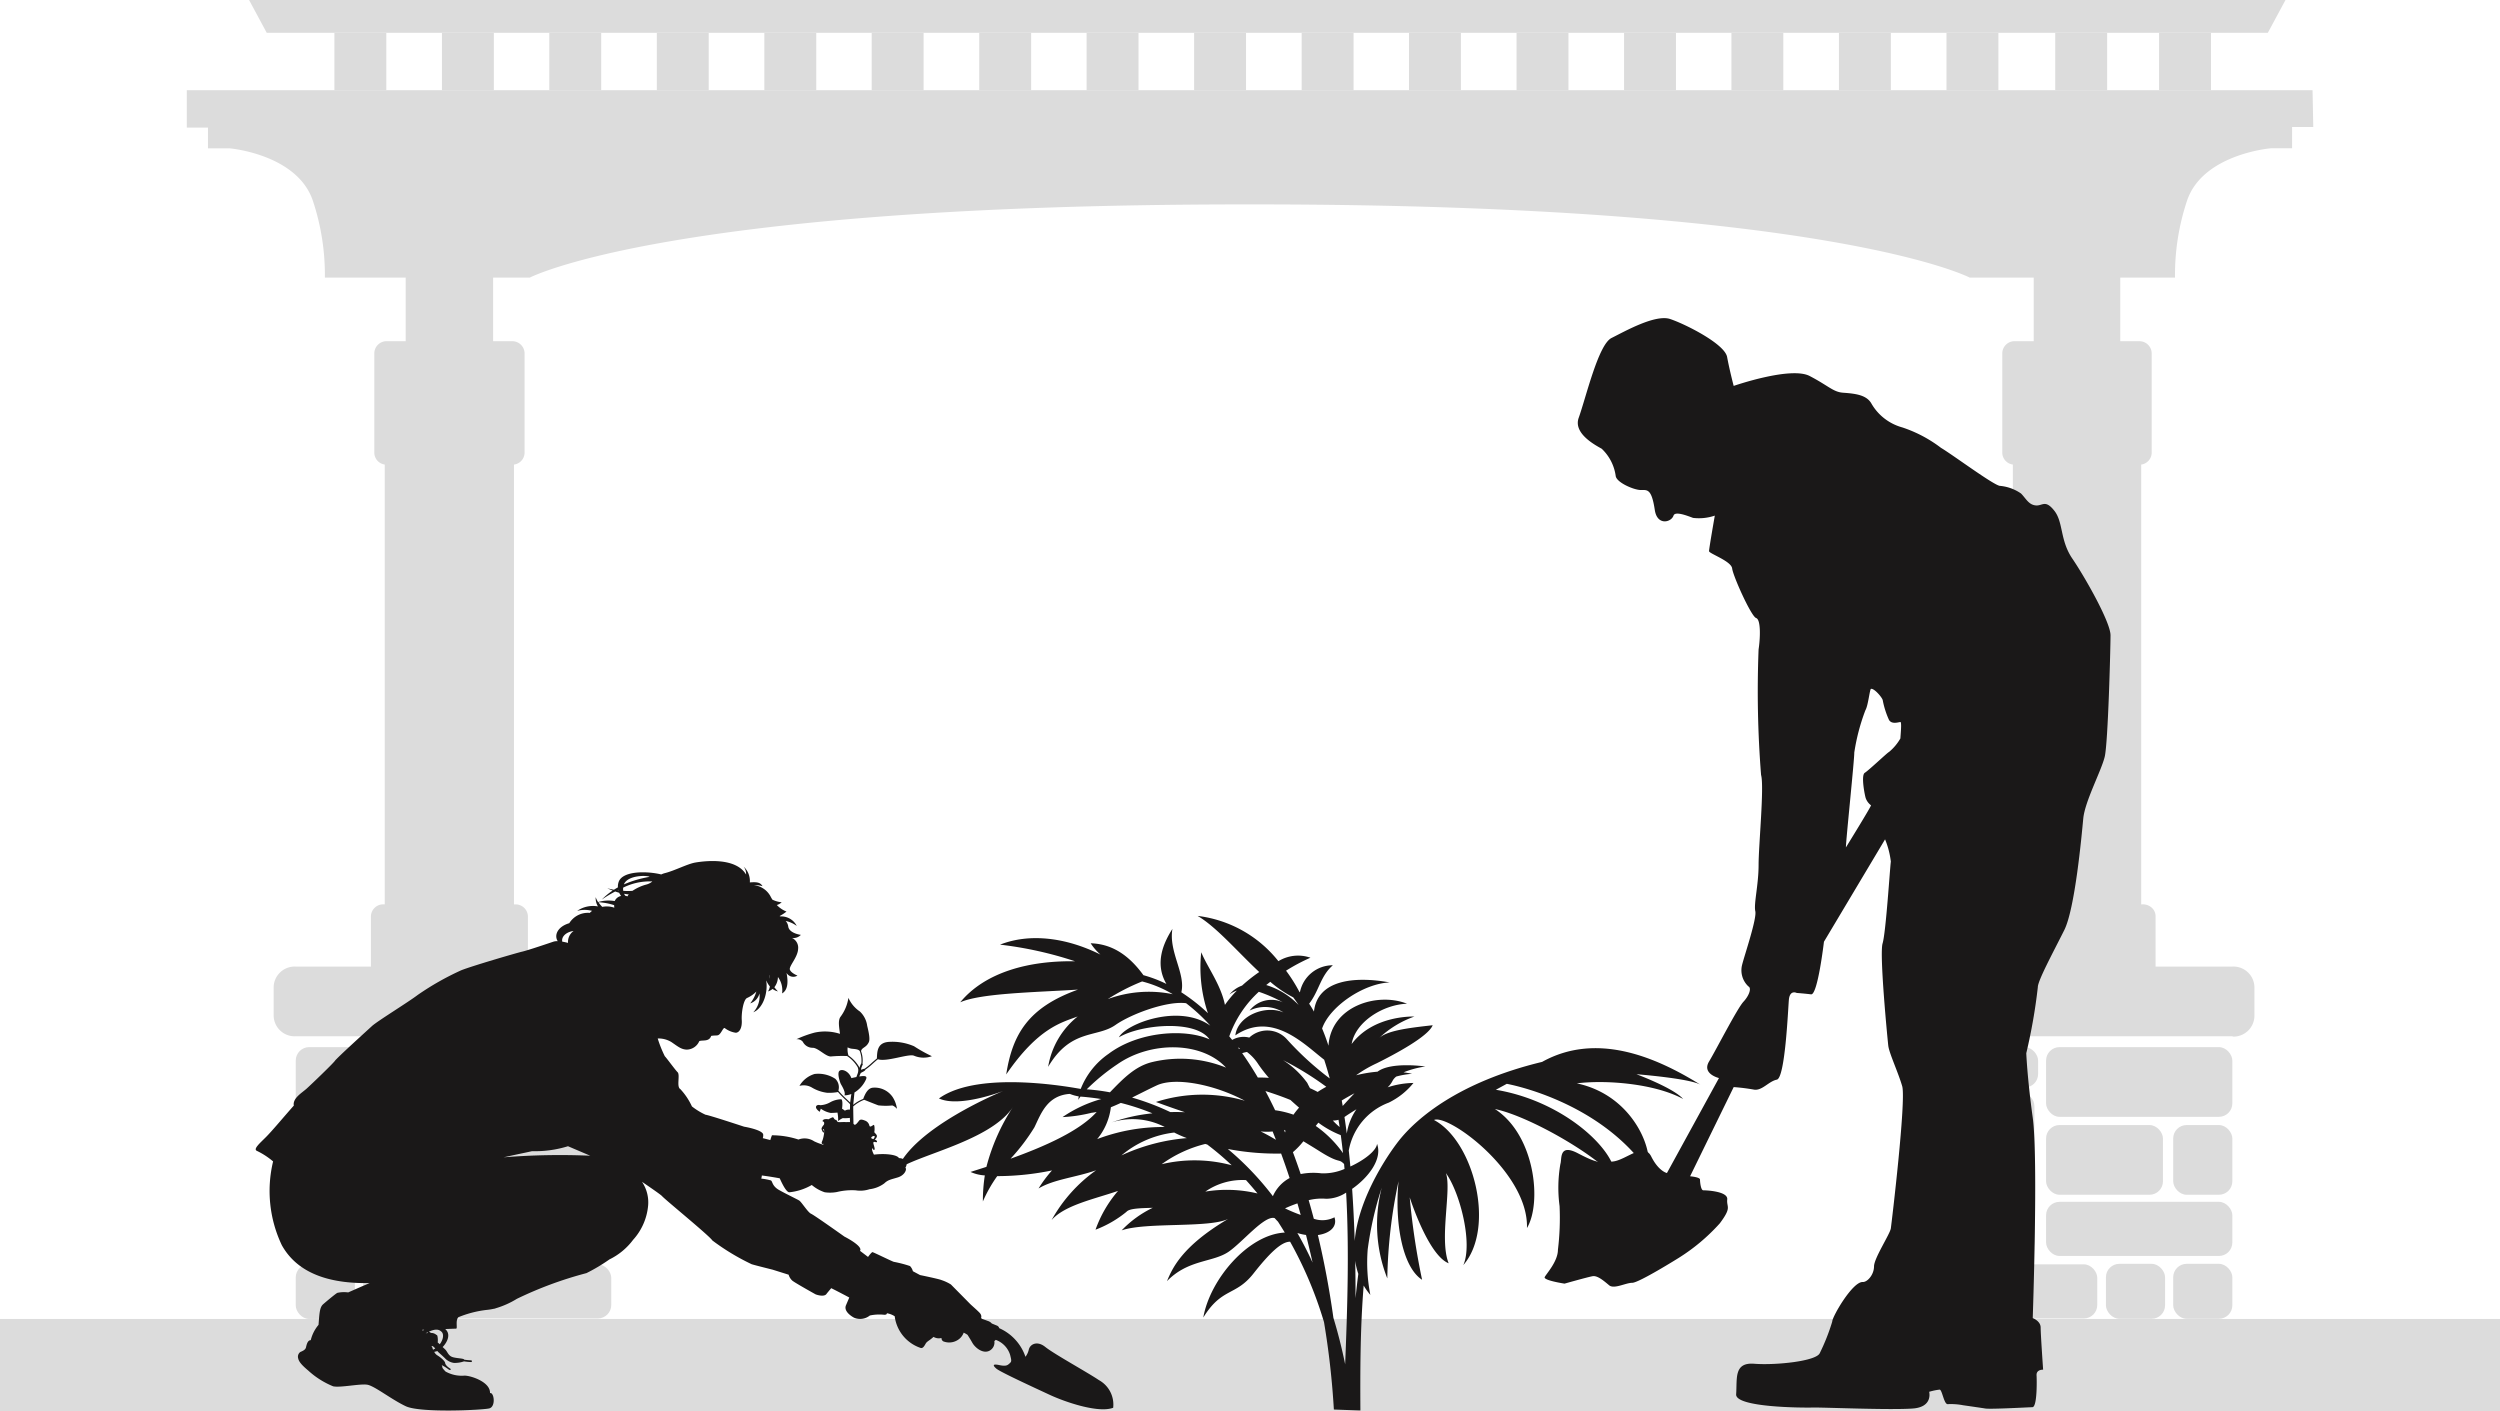 <svg xmlns="http://www.w3.org/2000/svg" width="228.625" height="129.041" viewBox="0 0 228.625 129.041">
  <g id="illustration-CDL" transform="translate(-1196.848 -991.182)">
    <rect id="Rectangle_1354" data-name="Rectangle 1354" width="228.625" height="8.422" transform="translate(1196.848 1111.801)" fill="#dcdcdc"/>
    <path id="Path_928" data-name="Path 928" d="M145.306,104.79h29.372a1.124,1.124,0,0,1,1.163,1.08v4.216a1.124,1.124,0,0,1-1.163,1.08H145.306a1.92,1.92,0,0,1-1.986-1.845v-2.715A1.922,1.922,0,0,1,145.306,104.79Z" transform="translate(1078.555 974.785)" fill="#dcdcdc"/>
    <rect id="Rectangle_1280" data-name="Rectangle 1280" width="17.035" height="6.376" rx="1.23" transform="translate(1223.894 1086.941)" fill="#dcdcdc"/>
    <rect id="Rectangle_1281" data-name="Rectangle 1281" width="17.035" height="4.951" rx="1.23" transform="translate(1223.894 1101.104)" fill="#dcdcdc"/>
    <rect id="Rectangle_1282" data-name="Rectangle 1282" width="16.519" height="4.951" rx="1.23" transform="translate(1236.229 1106.805)" fill="#dcdcdc"/>
    <rect id="Rectangle_1283" data-name="Rectangle 1283" width="10.689" height="6.376" rx="1.23" transform="translate(1230.239 1094.068)" fill="#dcdcdc"/>
    <rect id="Rectangle_1284" data-name="Rectangle 1284" width="5.409" height="6.376" rx="1.23" transform="translate(1223.894 1094.068)" fill="#dcdcdc"/>
    <rect id="Rectangle_1285" data-name="Rectangle 1285" width="5.409" height="5.026" rx="1.23" transform="translate(1223.894 1106.775)" fill="#dcdcdc"/>
    <rect id="Rectangle_1286" data-name="Rectangle 1286" width="5.409" height="5.026" rx="1.23" transform="translate(1230.062 1106.775)" fill="#dcdcdc"/>
    <rect id="Rectangle_1287" data-name="Rectangle 1287" width="14.927" height="10.77" rx="1.23" transform="translate(1252.749 1091.127) rotate(90)" fill="#dcdcdc"/>
    <rect id="Rectangle_1288" data-name="Rectangle 1288" width="11.109" height="3.691" rx="1.23" transform="translate(1241.655 1086.941)" fill="#dcdcdc"/>
    <path id="Path_929" data-name="Path 929" d="M1.986.03H31.358A1.124,1.124,0,0,1,32.52,1.11V5.326a1.124,1.124,0,0,1-1.163,1.08H1.986A1.92,1.92,0,0,1,0,4.561V1.845A1.92,1.92,0,0,1,1.986,0Z" transform="translate(1403.014 1085.981) rotate(180)" fill="#dcdcdc"/>
    <rect id="Rectangle_1289" data-name="Rectangle 1289" width="17.035" height="6.376" rx="1.23" transform="translate(1400.996 1093.317) rotate(180)" fill="#dcdcdc"/>
    <rect id="Rectangle_1290" data-name="Rectangle 1290" width="17.035" height="4.951" rx="1.23" transform="translate(1400.996 1106.04) rotate(180)" fill="#dcdcdc"/>
    <rect id="Rectangle_1291" data-name="Rectangle 1291" width="16.519" height="4.951" rx="1.23" transform="translate(1388.643 1111.756) rotate(180)" fill="#dcdcdc"/>
    <rect id="Rectangle_1292" data-name="Rectangle 1292" width="10.689" height="6.376" rx="1.23" transform="translate(1394.65 1100.443) rotate(180)" fill="#dcdcdc"/>
    <rect id="Rectangle_1293" data-name="Rectangle 1293" width="5.409" height="6.376" rx="1.23" transform="translate(1400.996 1100.443) rotate(180)" fill="#dcdcdc"/>
    <rect id="Rectangle_1294" data-name="Rectangle 1294" width="5.409" height="5.026" rx="1.23" transform="translate(1400.996 1111.785) rotate(180)" fill="#dcdcdc"/>
    <rect id="Rectangle_1295" data-name="Rectangle 1295" width="5.409" height="5.026" rx="1.23" transform="translate(1394.844 1111.785) rotate(180)" fill="#dcdcdc"/>
    <rect id="Rectangle_1296" data-name="Rectangle 1296" width="14.927" height="10.77" rx="1.23" transform="translate(1382.895 1091.127) rotate(90)" fill="#dcdcdc"/>
    <rect id="Rectangle_1297" data-name="Rectangle 1297" width="11.109" height="3.691" rx="1.23" transform="translate(1383.234 1090.633) rotate(180)" fill="#dcdcdc"/>
    <rect id="Rectangle_1298" data-name="Rectangle 1298" width="4.747" height="5.251" transform="translate(1227.43 994.182)" fill="#dcdcdc"/>
    <rect id="Rectangle_1299" data-name="Rectangle 1299" width="4.747" height="5.251" transform="translate(1237.263 994.182)" fill="#dcdcdc"/>
    <rect id="Rectangle_1300" data-name="Rectangle 1300" width="4.747" height="5.251" transform="translate(1247.081 994.182)" fill="#dcdcdc"/>
    <rect id="Rectangle_1301" data-name="Rectangle 1301" width="4.747" height="5.251" transform="translate(1256.914 994.182)" fill="#dcdcdc"/>
    <rect id="Rectangle_1302" data-name="Rectangle 1302" width="4.747" height="5.251" transform="translate(1266.748 994.182)" fill="#dcdcdc"/>
    <rect id="Rectangle_1303" data-name="Rectangle 1303" width="4.747" height="5.251" transform="translate(1276.565 994.182)" fill="#dcdcdc"/>
    <rect id="Rectangle_1304" data-name="Rectangle 1304" width="4.747" height="5.251" transform="translate(1286.399 994.182)" fill="#dcdcdc"/>
    <rect id="Rectangle_1305" data-name="Rectangle 1305" width="4.747" height="5.251" transform="translate(1296.217 994.182)" fill="#dcdcdc"/>
    <rect id="Rectangle_1306" data-name="Rectangle 1306" width="4.747" height="5.251" transform="translate(1306.05 994.182)" fill="#dcdcdc"/>
    <rect id="Rectangle_1307" data-name="Rectangle 1307" width="4.747" height="5.251" transform="translate(1315.884 994.182)" fill="#dcdcdc"/>
    <rect id="Rectangle_1308" data-name="Rectangle 1308" width="4.747" height="5.251" transform="translate(1325.701 994.182)" fill="#dcdcdc"/>
    <rect id="Rectangle_1309" data-name="Rectangle 1309" width="4.747" height="5.251" transform="translate(1335.535 994.182)" fill="#dcdcdc"/>
    <rect id="Rectangle_1310" data-name="Rectangle 1310" width="4.747" height="5.251" transform="translate(1345.369 994.182)" fill="#dcdcdc"/>
    <rect id="Rectangle_1311" data-name="Rectangle 1311" width="4.747" height="5.251" transform="translate(1355.186 994.182)" fill="#dcdcdc"/>
    <rect id="Rectangle_1312" data-name="Rectangle 1312" width="4.747" height="5.251" transform="translate(1365.02 994.182)" fill="#dcdcdc"/>
    <rect id="Rectangle_1313" data-name="Rectangle 1313" width="4.747" height="5.251" transform="translate(1374.854 994.182)" fill="#dcdcdc"/>
    <rect id="Rectangle_1314" data-name="Rectangle 1314" width="4.747" height="5.251" transform="translate(1384.8 994.182)" fill="#dcdcdc"/>
    <rect id="Rectangle_1315" data-name="Rectangle 1315" width="4.747" height="5.251" transform="translate(1394.295 994.182)" fill="#dcdcdc"/>
    <path id="Path_930" data-name="Path 930" d="M326.541,48.87h-183l-1.615-3H328.156Z" transform="translate(1077.7 945.312)" fill="#dcdcdc"/>
    <path id="Path_931" data-name="Path 931" d="M162.022,121.575h-.113V81.353a1.108,1.108,0,0,0,.969-1.05V71.152a1.124,1.124,0,0,0-1.163-1.08H160V59.87h-7.993v10.2H150.3a1.124,1.124,0,0,0-1.163,1.08V80.3a1.106,1.106,0,0,0,.953,1.05v40.221h-.1a1.124,1.124,0,0,0-1.163,1.08v4.606a1.124,1.124,0,0,0,1.163,1.08h12.03a1.124,1.124,0,0,0,1.163-1.08v-4.606A1.124,1.124,0,0,0,162.022,121.575Z" transform="translate(1081.942 952.314)" fill="#dcdcdc"/>
    <path id="Path_932" data-name="Path 932" d="M254.141,121.575h-.1V81.353A1.106,1.106,0,0,0,255,80.3V71.152a1.124,1.124,0,0,0-1.163-1.08h-1.712V59.87h-7.912v10.2H242.5a1.124,1.124,0,0,0-1.163,1.08V80.3a1.108,1.108,0,0,0,.969,1.05v40.221h-.113a1.124,1.124,0,0,0-1.163,1.08v4.606a1.124,1.124,0,0,0,1.163,1.08h12a1.124,1.124,0,0,0,1.163-1.08v-4.606a1.044,1.044,0,0,0-.357-.78,1.214,1.214,0,0,0-.854-.3Z" transform="translate(1138.619 952.314)" fill="#dcdcdc"/>
    <path id="Path_933" data-name="Path 933" d="M332.8,51.37H138.4v3.421h1.938v1.89h1.954s6.249.525,7.654,4.846a21.463,21.463,0,0,1,1.082,6.976h18.747s12.789-6.691,65.4-6.691h.856c52.624,0,65.412,6.691,65.412,6.691h18.779a21.463,21.463,0,0,1,1.082-6.976c1.4-4.321,7.67-4.846,7.67-4.846h1.954v-1.95h1.938Z" transform="translate(1075.53 948.063)" fill="#dcdcdc"/>
    <g id="Group_154" data-name="Group 154" transform="translate(206.804 594.399)">
      <path id="Path_997" data-name="Path 997" d="M1275.955,416.933c-1.133-1.662-.812-3.32-1.643-4.371s-1.074-.438-1.681-.486c-.669-.052-.915-.64-1.368-1.093a4.039,4.039,0,0,0-1.955-.7c-.68-.151-4.229-2.795-5.362-3.474a12.112,12.112,0,0,0-3.541-1.869,4.689,4.689,0,0,1-2.841-2.216c-.453-.752-1.441-.876-2.569-.956-.907-.064-1.322-.623-3.059-1.529s-6.948.906-6.948.906-.378-1.435-.6-2.643-3.852-3.021-5.211-3.474-4.154,1.133-5.362,1.737-2.331,5.432-3,7.3c-.5,1.4,1.416,2.445,2.1,2.823a4.205,4.205,0,0,1,1.284,2.493c.076.6,1.657,1.275,2.266,1.284s1.007-.177,1.31,1.829c.219,1.457,1.5,1.136,1.711.513.139-.418,1.18-.019,1.784.208a4.484,4.484,0,0,0,1.992-.208s-.528,3.021-.528,3.248,2.039.906,2.115,1.586,1.737,4.381,2.191,4.532.378,1.888.226,2.87a97.439,97.439,0,0,0,.227,11.48c.3,1.058-.227,6.42-.227,8.233s-.453,3.55-.3,4.229-.982,4-1.209,4.909a2.016,2.016,0,0,0,.583,1.972c.3.151.06.841-.451,1.389-.576.617-2.473,4.343-3.153,5.476s.906,1.511.906,1.511l-4.758,8.686s-.755-.151-1.435-1.511-2.266.3-3.474.453-1.51.151-3.248-.755-1.435.529-1.586.982a12.692,12.692,0,0,0-.075,3.852,23.977,23.977,0,0,1-.151,4c0,1.058-1.057,2.191-1.208,2.493s1.813.6,1.813.6,2.115-.6,2.568-.68,1.057.453,1.511.831,1.51-.227,2.115-.227,4.229-2.266,4.229-2.266a17.56,17.56,0,0,0,3.777-3.172c1.133-1.511.6-1.435.679-2.19s-1.964-.831-2.19-.831-.3-.755-.3-.982-.907-.3-.907-.3l3.987-8.157a17.952,17.952,0,0,1,1.829.227c.755.151,1.359-.755,2.115-.906s1.02-6.3,1.1-7.279.717-.651.717-.651.712.052,1.317.128,1.176-4.811,1.176-4.811l5.589-9.365a7.773,7.773,0,0,1,.529,2.039c-.075.453-.453,6.5-.755,7.478s.444,8.667.519,9.347.9,2.426,1.274,3.71-.963,12.471-1.038,13-1.539,2.728-1.539,3.484-.608,1.445-1.029,1.425c-.933-.044-2.794,3.172-2.794,3.625a18.54,18.54,0,0,1-1.133,2.87c-.3.755-4.1,1.132-5.991.981s-1.559,1.357-1.661,2.795c-.085,1.191,5.957,1.235,7.024,1.208.934-.023,7.006.244,9.127.09,1.874-.136,1.5-1.528,1.5-1.528a5.48,5.48,0,0,1,.952-.2c.238-.023.4,1.4.767,1.328a5.849,5.849,0,0,1,1.381.1s1.586.227,2.039.3,3.537-.09,4.305-.123c.453-.019.4-2.581.378-2.9-.042-.563.6-.529.6-.529s-.227-3.248-.227-3.852-.723-.864-.723-.864.508-14.639,0-18.327-.591-5.9-.591-5.9a50.35,50.35,0,0,0,1.057-6.043c0-.6,1.435-3.247,2.417-5.211s1.586-8.61,1.737-10.2,1.661-4.381,1.964-5.665.529-9.894.529-11.1S1277.088,418.595,1275.955,416.933Zm-15.719,16.447a4.541,4.541,0,0,1-1.048,1.246c-.113.028-1.841,1.671-2.209,1.9s0,2.067.085,2.322a1.422,1.422,0,0,0,.481.651c.085,0-2.294,3.852-2.294,3.852,0-.623.793-8.185.765-8.667a18.681,18.681,0,0,1,1.019-3.88c.255-.425.395-1.933.51-1.954.312-.057,1.048.821,1.076,1.048a7.854,7.854,0,0,0,.567,1.785c.255.453.906.2,1.048.2S1260.236,433.181,1260.236,433.38Z" transform="translate(-96.399 30.929)" fill="#1a1818"/>
    </g>
    <g id="Group_156" data-name="Group 156" transform="translate(887.944 641.439)">
      <g id="Group_155" data-name="Group 155" transform="translate(26 40.015)">
        <path id="Path_999" data-name="Path 999" d="M383.406,435.943c-1.045-.708-4.125-2.4-4.9-3.028s-1.426-.24-1.524.258a1.725,1.725,0,0,1-.3.634,4.416,4.416,0,0,0-2.4-2.619.341.341,0,0,0-.189-.226l-.489-.2a.777.777,0,0,0-.345-.227c-.106-.04-.309-.112-.577-.208-.035-.052-.056-.088-.056-.088s.1-.207-.143-.463-.738-.674-.894-.836-1.565-1.584-1.723-1.746a3.964,3.964,0,0,0-.855-.4c-.207-.1-1.969-.462-1.969-.462l-.653-.35a1.114,1.114,0,0,0-.265-.474,11.157,11.157,0,0,0-1.485-.386c-.216-.068-1.8-.852-1.941-.885-.055-.011-.225.18-.412.438l-.732-.557a.3.3,0,0,0,.035-.133c-.043-.459-1.463-1.17-1.463-1.17s-2.756-1.963-3.049-2.089-.879-1.084-1.086-1.211-1.172-.583-1.838-.959-.586-.8-.754-.879a5.339,5.339,0,0,0-.877-.166,1.781,1.781,0,0,0,.055-.285c.684.089,1.281.193,1.633.259.3.669.611,1.23.859,1.279a5.114,5.114,0,0,0,2.072-.669,3.571,3.571,0,0,0,1.18.665,3.43,3.43,0,0,0,1.115-.021,5.806,5.806,0,0,1,1.717-.156,2.655,2.655,0,0,0,1.262-.1,2.822,2.822,0,0,0,1.357-.534c.344-.332.606-.353,1.239-.548s.857-.744.689-.895c.268-.346.012-.871-.586-.867-.142-.3-1.195-.457-2.289-.319-.09-.181-.213-.446-.154-.535.082-.124.07.058.07.058s.209.159.137-.155-.153-.448-.076-.517.339.114.3-.071c-.015-.073-.1-.118-.2-.157.125-.1.237-.267.182-.39-.1-.209-.244-.2-.215-.362s.023-.618-.07-.59-.328.272-.389.068a.627.627,0,0,0-.353-.443c-.178-.068-.442-.193-.582-.021s-.34.471-.461.356a.885.885,0,0,1-.061-.067c-.006-.339-.02-1.257-.023-1.582a3.215,3.215,0,0,1,1.005-.607c.18.071,1,.4,1.291.508a5.781,5.781,0,0,0,1.264.011c.193.024.442.307.442.307a2.656,2.656,0,0,0-.393-1.073,1.985,1.985,0,0,0-1.816-.86c-.459.042-.713.57-.877,1.025a3.462,3.462,0,0,0-.914.541c.013-.147.078-.793.113-1.127a2.715,2.715,0,0,0,1.06-1.207c.11-.278-.043-.351-.619-.256a2.657,2.657,0,0,1,.133-.312c.039-.046.326-.161.395-.254a.1.1,0,0,0,.019-.052,5.681,5.681,0,0,0,.678-.55c.154-.139.314-.281.476-.41.8.269,2.789-.524,3.3-.325a2.243,2.243,0,0,0,1.639.047,13.632,13.632,0,0,1-1.631-.91,5.007,5.007,0,0,0-2.3-.4c-1.08.072-1.072.894-1.1,1.52-.16.13-.316.265-.468.4a5.236,5.236,0,0,1-.666.54.554.554,0,0,0-.258.09.074.074,0,0,1-.037-.015c-.057-.066.129-.443.142-.49.008-.02-.01-.035-.031-.043a2.457,2.457,0,0,0-.131-1.155c.069-.335.453-.316.68-.763.174-.244.047-.885-.117-1.553a2.188,2.188,0,0,0-.668-1.309,2.927,2.927,0,0,1-1.049-1.248,3.826,3.826,0,0,1-.721,1.729c-.26.347-.113,1.016-.051,1.562a4.47,4.47,0,0,0-2.32-.113,9.959,9.959,0,0,0-1.67.608.658.658,0,0,1,.594.234,1,1,0,0,0,.9.546c.5,0,1.223.846,1.69.792a11.458,11.458,0,0,1,1.457-.037,3.121,3.121,0,0,1,.97,1.025,1.282,1.282,0,0,1,.049.183.936.936,0,0,1-.05.386c-.016.045-.061.168-.12.326-.134.027-.285.058-.455.1-.238-.661-.879-.873-1.1-.658s.054,1.039.131,1.19.472.75.332,1.043a1.769,1.769,0,0,0,.632-.124c-.043.28-.087.616-.109.784-.078-.08-.176-.172-.289-.279a8.629,8.629,0,0,1-.787-.816,1.077,1.077,0,0,0-.285-1.079,2.831,2.831,0,0,0-1.893-.441,2.389,2.389,0,0,0-1.383,1.091,1.473,1.473,0,0,1,1.18.175,3.592,3.592,0,0,0,1.332.452,4.233,4.233,0,0,0,1.012-.068,8.95,8.95,0,0,0,.752.765c.14.135.269.254.347.344a3.694,3.694,0,0,1-.011.506.673.673,0,0,0-.455.092,2.94,2.94,0,0,0-.262-.182c.049-.359.057-.814-.072-.862a2.189,2.189,0,0,0-.991.263,1.994,1.994,0,0,1-.941.279c-.166-.059-.391,0-.379.193s.338.412.338.412l.105-.285a2.236,2.236,0,0,0,.9.388c.189,0,.439-.019.623-.032a3.286,3.286,0,0,1,.057.782,1.643,1.643,0,0,1,.431-.276,3.2,3.2,0,0,0,.645-.022c0,.137.009.27.013.382-.164,0-.392.011-.476,0s-.494.021-.6,0-.168-.192-.168-.192c-.238,0-.22-.27-.349-.241a1.505,1.505,0,0,0-.36.178s-.377-.063-.494.057-.049.142.026.166.076.223.017.293-.238.277-.191.406.107.3.2.287-.086-.315-.086-.315.188-.1.094.5-.223.644-.2.79.142.046.142.046,0,.045,0,.1a5.106,5.106,0,0,1-.834-.314,1.582,1.582,0,0,0-1.437-.162,7.765,7.765,0,0,0-2.422-.389,4.62,4.62,0,0,0-.151.437c-.23-.058-.461-.119-.689-.175a.783.783,0,0,0,.033-.368c-.176-.425-1.742-.681-1.742-.681s-3.215-1.063-3.531-1.094a6.26,6.26,0,0,1-1.239-.758,6,6,0,0,0-1.06-1.584c-.375-.207,0-1.295-.25-1.545s-1-1.294-1.17-1.461a10.764,10.764,0,0,1-.649-1.623,2.24,2.24,0,0,1,1.254.328c.594.407.877.659,1.379.689a1.266,1.266,0,0,0,1.168-.775c.3-.125.9.086,1.088-.48.5-.083.606.043.813-.207s.314-.584.439-.5a2.159,2.159,0,0,0,1,.42c.355-.02.586-.48.545-1.149s.146-1.859.478-2.027a2.757,2.757,0,0,0,.856-.593,3.1,3.1,0,0,1-.563,1.085,1.28,1.28,0,0,0,.848-.912,2.154,2.154,0,0,1-.564,1.725c.972-.4,1.343-1.92,1.185-2.875l.012-.02a2,2,0,0,0,.318.532,1.167,1.167,0,0,1-.168.453,1.205,1.205,0,0,0,.416-.226,1.284,1.284,0,0,0,.49.226,4.268,4.268,0,0,1-.326-.381,1.564,1.564,0,0,0,.326-.936,2.029,2.029,0,0,1,.379,1.5c.659-.373.5-1.408.407-1.877a.718.718,0,0,0,1,.249s-.565-.219-.69-.532.719-1.127.75-1.911a.977.977,0,0,0-.562-1,.945.945,0,0,0,.814-.282c-.252-.032-1.1-.221-1.158-.785a.944.944,0,0,0-.233-.487,2.622,2.622,0,0,1,1.014.455,1.58,1.58,0,0,0-1.5-.869c-.039-.023-.066-.037-.066-.037a3.959,3.959,0,0,0,.627-.408,2.506,2.506,0,0,1-.885-.6,1.032,1.032,0,0,0,.445-.251,2.378,2.378,0,0,1-.847-.238,3.272,3.272,0,0,1-.186-.326,1.97,1.97,0,0,0-1.5-1,2.341,2.341,0,0,1,.783.094c-.189-.313-.437-.407-1.16-.344a1.807,1.807,0,0,0-.562-1.441,1.148,1.148,0,0,1,.218.721c-.97-1.63-3.918-1.221-4.636-1.1s-1.912.751-2.789.969a1.853,1.853,0,0,0-.334.121c-1.342-.326-3.563-.336-3.9.7a1.334,1.334,0,0,0-.064.483c-.125.069-.246.142-.362.215-.367-.066-.607-.134-.607-.134s.2.1.49.209a6.347,6.347,0,0,0-.992.824,12.352,12.352,0,0,1,1.223-.739c.115.04.236.081.365.116a1.621,1.621,0,0,0,.175.293.824.824,0,0,0-.585.467,3.389,3.389,0,0,0-1.518.09,2.029,2.029,0,0,1-.222-.446,1.506,1.506,0,0,0,.207.845,2.554,2.554,0,0,0-1.9.41,2.6,2.6,0,0,1,1.369,0,.858.858,0,0,0-.209.184,2.005,2.005,0,0,0-1.881.941c-1.085.323-1.4,1.108-1.056,1.646a1.121,1.121,0,0,0-.363.034c-.375.125-2.34.795-2.881.92s-4.682,1.338-5.6,1.714a25.282,25.282,0,0,0-3.969,2.254c-.879.671-3.677,2.382-4.179,2.843s-3.174,2.881-3.383,3.173-2.174,2.172-2.592,2.549-1.293.876-1.168,1.547c-1,1.127-1.963,2.295-2.549,2.881s-1.17,1.086-.838,1.255a6.928,6.928,0,0,1,1.493.97,11.543,11.543,0,0,0,.8,7.666c1.606,2.876,4.936,3.517,8.03,3.458-.758.321-1.963.856-1.963.856a2.812,2.812,0,0,0-1,.042c-.209.126-.961.751-1.295,1.044s-.336.92-.418,1.88a3.42,3.42,0,0,0-.711,1.4c-.293,0-.377.416-.438.668s-.4.356-.521.418a.533.533,0,0,0-.189.585c.062.29.312.6.917,1.107a7.633,7.633,0,0,0,2.278,1.442c.648.145,2.443-.25,3.111-.148s2.205,1.348,3.545,1.975,7.164.338,7.643.188c.6-.188.41-1.5.047-1.393.046-1-1.688-1.584-2.313-1.6a3.043,3.043,0,0,1-1.756-.375,2.867,2.867,0,0,1-.281-.333.58.58,0,0,0-.07-.255,3.991,3.991,0,0,1,.554.34c.307.244.27.013.27.013l-.205-.144s-.28-.205-.3-.4-.486-.571-.748-.718a.844.844,0,0,1-.215-.233.347.347,0,0,0-.043-.063l0,0c.065-.015.129-.031.188-.047a.656.656,0,0,0,.1-.036l.088.1s.518.456.676.629a1.416,1.416,0,0,0,.752.36,2.555,2.555,0,0,0,.924-.141,5.447,5.447,0,0,0,.658.064c.125-.017.031-.158.031-.158a5.931,5.931,0,0,1-.674-.062c-.015-.126-.674-.11-1.064-.236s-.457-.485-.66-.689c-.061-.06-.151-.144-.244-.228.441-.457.777-1.185.236-1.646.512-.021.93-.037.992-.037.166,0-.084-.71.207-1.045a9.777,9.777,0,0,1,2.666-.677,5.464,5.464,0,0,0,.6-.1l.117-.018-.016-.008a7.965,7.965,0,0,0,1.99-.881,34.921,34.921,0,0,1,6.36-2.349,16.183,16.183,0,0,0,2.1-1.252,5.97,5.97,0,0,0,2.162-1.787,5.389,5.389,0,0,0,1.378-3.135,3.372,3.372,0,0,0-.56-2.178c.959.656,1.73,1.191,1.834,1.311.293.336,4.346,3.636,4.6,4.054a20.728,20.728,0,0,0,3.593,2.172c.25.084,1.922.5,1.922.5l1.461.459a1.155,1.155,0,0,0,.336.543c.25.209,2.129,1.254,2.129,1.254.336.126.836.207,1-.042.035-.054.2-.249.43-.522.548.271,1.212.621,1.65.854-.133.316-.244.573-.3.707-.228.519.432.977.737,1.138a1.419,1.419,0,0,0,1.443-.2,4.137,4.137,0,0,1,1.32-.066c.287,0,.233-.143.233-.143a1.942,1.942,0,0,1,.722.278,3.515,3.515,0,0,0,2.381,2.9c.2.047.326-.174.449-.394s.352-.278.719-.621a.939.939,0,0,0,.729.1.344.344,0,0,0,.16.308,1.46,1.46,0,0,0,1.236-.069,1.321,1.321,0,0,0,.635-.726c.125.061.242.129.351.2.141.224.309.494.436.72.266.475,1,1.061,1.6.718a.846.846,0,0,0,.416-.869.63.63,0,0,0,.127-.108,2.131,2.131,0,0,1,1.316,1.376c.142.57.139.605-.063.788-.168.148-.3.277-.923.143s-.62.025-.268.328,3.385,1.7,4.869,2.389,4.467,1.694,5.809,1.186A2.549,2.549,0,0,0,383.406,435.943Zm-22.012-28.768a3.258,3.258,0,0,0-.9-.924,1.864,1.864,0,0,1-.074-.744,1.056,1.056,0,0,0,.406.13c.412.036.576.07.7.2a2.434,2.434,0,0,1,.149,1.133,1.271,1.271,0,0,0-.17.416,1.192,1.192,0,0,0-.1-.2A.022.022,0,0,0,361.394,407.175Zm1.5,6.532a.611.611,0,0,1-.124.194c-.107-.037-.2-.07-.191-.125C362.586,413.65,362.939,413.528,362.893,413.707Zm-9.651-14.814a.02.02,0,0,1,.006-.011,2.888,2.888,0,0,1,.072.346A2.133,2.133,0,0,1,353.242,398.893Zm-10.683-8.556a1.408,1.408,0,0,1-.5.269,4.263,4.263,0,0,0-1.314.588,5.2,5.2,0,0,1-.846,0,.968.968,0,0,1-.007-.291A5.408,5.408,0,0,1,342.559,390.337Zm-.249-.42a10.049,10.049,0,0,0-2.351.689C340.307,389.733,342.1,389.767,342.31,389.917Zm-2.926,1.223c.023-.013.049-.024.074-.036,0,.016.006.032.01.046C339.44,391.146,339.409,391.144,339.384,391.14Zm1.022.384a1.173,1.173,0,0,0-.129.18.8.8,0,0,0-.2-.064,1.351,1.351,0,0,1-.1-.175C340.121,391.491,340.264,391.512,340.406,391.524Zm-2.772.715a5.565,5.565,0,0,1,1.435.266,1.347,1.347,0,0,0,.014.232,2.1,2.1,0,0,0-1.092-.076h-.01A2.487,2.487,0,0,1,337.634,392.239Zm-2.276,2.629a1.224,1.224,0,0,0-.509,1.09,4.74,4.74,0,0,0-.528-.116C334.226,395.362,334.72,394.942,335.358,394.868ZM321.841,431.65c.07-.036.135-.063.2-.092a.405.405,0,0,0-.029.076C321.954,431.638,321.9,431.644,321.841,431.65Zm.668,1.508c-.012-.021-.022-.046-.033-.068a.426.426,0,0,0-.106-.236.126.126,0,0,0-.01-.021.527.527,0,0,1,.116,0,1.3,1.3,0,0,1,.232.214C322.644,433.086,322.577,433.12,322.509,433.158Zm.609-.5c-.105-.1-.187-.16-.187-.16a1.735,1.735,0,0,0-.03-.612.151.151,0,0,0-.1-.09.691.691,0,0,0-.481-.169,1.607,1.607,0,0,0-.191-.119c.574-.252.885-.245,1.158.016C323.519,431.746,323.44,432.241,323.118,432.662Zm-1.557-1.237c-.019-.05-.035-.086-.035-.086s.063,0,.168,0C321.645,431.366,321.6,431.395,321.561,431.425Zm7.418-15.861c1.358-.3,2.274-.483,2.577-.557a10.144,10.144,0,0,0,3.291-.453c.56.242,1.3.554,2.033.869A63.776,63.776,0,0,0,328.979,415.564Z" fill="#1a1818"/>
      </g>
      <path id="Path_1000" data-name="Path 1000" d="M439.825,406.243c-.879-1.006-4.271-2.262-4.271-2.262s4.856.377,5.862.963c-4.23-2.636-9.589-4.814-14.486-2.091-7.788,1.882-11.431,5.232-12.853,6.907-.993,1.167-3.954,5.4-4.285,9.466-.054-1.709-.135-3.293-.236-4.762,1.455-1.016,2.792-2.7,2.28-4.117-.071.645-1.192,1.5-2.442,2.072-.045-.5-.094-.988-.145-1.459a5.76,5.76,0,0,1,3.656-4.381,6.623,6.623,0,0,0,2.261-1.8,7.911,7.911,0,0,0-2.363.4,2.091,2.091,0,0,0,.436-.566,1.2,1.2,0,0,1,.356-.421,7.538,7.538,0,0,1,1.443-.249c-.256-.057-.518-.1-.779-.136a8.668,8.668,0,0,1,1.994-.533s-3.1-.461-4.354.46l-.016.014a12.235,12.235,0,0,0-1.961.327,11.253,11.253,0,0,1,1.893-1.1c1.592-.794,4.69-2.427,5.109-3.474-2.3.253-4.23.5-4.942,1.215a9.083,9.083,0,0,1,3.267-2.009s-3.727-.17-5.736,2.51c.336-2.008,2.847-3.6,5.066-3.684-2.721-1.08-6.959.217-7.185,3.842-.192-.585-.386-1.107-.583-1.576.682-1.989,3.745-4.1,6.178-4.213-3.287-.594-6.607-.209-6.923,2.666q-.224-.4-.44-.718c.914-1.184,1.037-2.547,2.171-3.518a3.064,3.064,0,0,0-3.017,2.478c-.015-.017-.032-.033-.049-.049a14.606,14.606,0,0,0-1.218-1.933,16.865,16.865,0,0,1,2.231-1.186,3.434,3.434,0,0,0-2.93.317,11.143,11.143,0,0,0-7.391-4.141c1.725,1.012,3.655,3.279,5.638,5.133a14.512,14.512,0,0,0-1.574,1.242,2.623,2.623,0,0,0-1.152.818,2.335,2.335,0,0,1,.68-.361,9.494,9.494,0,0,0-1.091,1.307c-.374-1.859-1.628-3.481-2.165-4.817a13.028,13.028,0,0,0,.609,5.574,16.794,16.794,0,0,0-2.431-1.909c.415-1.709-1.176-3.7-.815-5.8-.827,1.3-1.65,3.15-.551,5.035a11.658,11.658,0,0,0-2.1-.8c-1.479-2.039-3.071-2.862-4.825-2.919a4.935,4.935,0,0,0,.893,1.034c-3.251-1.618-6.564-1.945-9.181-.908a34.48,34.48,0,0,1,6.865,1.522c-4.15-.073-8.2.958-10.508,3.752,1.859-.835,6.833-.913,10.773-1.162-4.534,1.622-5.991,4.068-6.565,7.757,2.932-4.272,5.065-4.748,6.534-5.3a7.425,7.425,0,0,0-2.7,4.607c2.072-3.515,4.459-2.638,6.154-3.83,1.425-1,4.7-2.22,6.461-1.99a16.288,16.288,0,0,1,2.217,2.055c-2.84-2.036-7.679-.2-8.364,1.065,2.01-1.192,7.033-1.633,8.291.189-2.2-1-6.47-.754-9.233,1.32a7.021,7.021,0,0,0-2.546,3.208c-.175-.006-9.194-1.847-12.966.872,1.884.88,5.9-.691,5.9-.691s-8.226,3.329-9.735,7.222c1.7-1.335,8.568-2.613,10.61-5.761a18.44,18.44,0,0,0-2.434,5.486c-.506.165-1,.32-1.455.465a3.727,3.727,0,0,0,1.309.318,15.229,15.229,0,0,0-.178,2.381A12.652,12.652,0,0,1,377.1,413.3a24.863,24.863,0,0,0,5.01-.522,11.606,11.606,0,0,0-1.232,1.653c1.363-.835,3.461-1.026,5.268-1.667a13.752,13.752,0,0,0-4.075,4.556c1.194-1.367,3.9-1.92,6.078-2.668a11.144,11.144,0,0,0-2.06,3.547,10.131,10.131,0,0,0,2.827-1.632c.263-.317,1.248-.335,2.406-.37a9.744,9.744,0,0,0-2.844,2.065c2.211-.778,8.009-.189,9.751-1.055-4.25,2.51-5.115,4.531-5.607,5.7,1.945-2.008,4.207-1.7,5.651-2.7,1.307-.91,3.278-3.35,4.2-3.066.1.111.2.222.3.32q.322.5.623,1c-3.33.168-6.837,4.267-7.451,7.771,1.7-2.761,2.951-1.945,4.584-4.018,1.416-1.8,2.547-2.932,3.357-2.915a36.043,36.043,0,0,1,3.1,7.359,74.681,74.681,0,0,1,.9,7.986c-.273-.008,2.69.1,2.426.083-.019-3.468-.02-7.519.3-11.422a5.892,5.892,0,0,0,.611.856,15.3,15.3,0,0,1-.242-4.167,31.4,31.4,0,0,1,1.285-5.641,13.412,13.412,0,0,0,.507,8.3,45.657,45.657,0,0,1,1.029-8.89c-.373,3.813.358,7.861,2.152,9.015a64.645,64.645,0,0,1-1.131-7.536s1.675,5.277,3.56,6.029c-.88-2.219.292-6.741-.251-8.247,1.3,1.8,2.47,6.448,1.591,8.414,2.973-3.431.962-11.346-2.679-13.271,1.3-.587,8.666,4.814,8.5,9.881,1.382-2.3.753-8.5-2.932-10.886,3.351.712,9.756,4.522,10.971,6.364.418-2.219-4.354-7.035-10.885-8.123l1-.544s8.332,1.465,12.853,7.87c.668-1.5-1.129-6.781-6.447-7.912C432.707,404.484,437.186,404.819,439.825,406.243ZM387.21,397.11a18.647,18.647,0,0,1,3.142-1.613,10.586,10.586,0,0,1,2.8,1.166A10.862,10.862,0,0,0,387.21,397.11Zm22.913,25.131c-.095.714-.178,1.451-.254,2.219q0-1.779-.03-3.416A6.3,6.3,0,0,0,410.123,422.241Zm-.171-15.058a5.329,5.329,0,0,0-.885,2.224c-.067-.525-.136-1.029-.211-1.514C409.167,407.677,409.545,407.436,409.952,407.183Zm-7.437.091c-.288-.6-.584-1.193-.887-1.755.82.257,1.62.541,2.289.818.261.238.522.471.787.7a6.617,6.617,0,0,0-.512.643A8.562,8.562,0,0,0,402.515,407.274Zm.949,1.873c-.016.055-.027.109-.041.162-.034-.081-.069-.163-.1-.244Zm-9.2-1.692c-.461-.02-.906-.022-1.332-.011a23.242,23.242,0,0,0-3.5-1.329c.759-.376,1.527-.77,2.247-1.108,1.679-.791,5.267-.1,8.066,1.4a13.844,13.844,0,0,0-8.131.112S392.729,406.94,394.265,407.455Zm4.859-5.911a1.581,1.581,0,0,1,.156.052c-.018.026-.035.058-.054.087Zm.378.514a2.284,2.284,0,0,1,.44-.11,4.312,4.312,0,0,1,1.031,1.113,13.46,13.46,0,0,0,.972,1.253,10.036,10.036,0,0,0-1.01-.028C400.472,403.5,399.993,402.752,399.5,402.058Zm3.085,7.92q-.7-.426-1.4-.767a5.287,5.287,0,0,0,1.1.005Q402.437,409.594,402.587,409.978Zm.643-7.289a27.661,27.661,0,0,1,3.964,2.441q-.412.222-.79.471c-.227-.123-.464-.237-.7-.344-.107-.193-.193-.36-.248-.48A8.136,8.136,0,0,0,403.23,402.689Zm1.872,7.423c.491.3.965.586,1.4.862,1.984,1.265,1.761.66,2.32,1.217.014.15.027.3.039.453a4.874,4.874,0,0,1-2.109.4,6.027,6.027,0,0,0-1.9.066c-.229-.685-.466-1.351-.71-2A7.272,7.272,0,0,0,405.1,410.112Zm4.672-4.388c-.422.439-.8.855-1.078,1.158-.029-.17-.058-.334-.088-.5C408.945,406.175,409.339,405.951,409.774,405.724Zm-1.054,5.47a10.219,10.219,0,0,0-2.491-2.484l.239-.3a8.686,8.686,0,0,0,2.052,1.143Q408.629,410.366,408.72,411.194Zm-.41-3.047c.035.22.074.44.106.663a6.163,6.163,0,0,1-.623-.594A1.7,1.7,0,0,0,408.31,408.147Zm-6.238-12.617a10.848,10.848,0,0,0,2.1,1.422c.169.229.333.461.493.7a6.941,6.941,0,0,0-2.963-1.827C401.817,395.728,401.948,395.63,402.072,395.53Zm-1.049.912a13.812,13.812,0,0,1,2.21.966,2.532,2.532,0,0,0-3.056.754,3.154,3.154,0,0,1,3.1.167c-1.633-.711-4.186.293-4.4,2.1,3.39-2.3,6.372.891,8.125,2.226q.273.837.507,1.712a27.6,27.6,0,0,1-3.9-3.562,2.407,2.407,0,0,0-3.458-.174,2.067,2.067,0,0,0-1.562.215c-.089-.112-.179-.219-.268-.328A10.114,10.114,0,0,1,401.023,396.442ZM388.1,403.061c3.077-2.135,7.725-2.074,9.922.315a11.1,11.1,0,0,0-6.783-.5c-1.529.383-2.6,1.484-3.832,2.76a18.879,18.879,0,0,0-2.12-.275A18.877,18.877,0,0,1,388.1,403.061Zm-9.782,8.647a18.157,18.157,0,0,0,2.182-2.87c.6-1.243,1.161-2.913,3.237-3.058a4.018,4.018,0,0,0,.819.23,2.041,2.041,0,0,0-.035.316,1.938,1.938,0,0,1,.194-.3q.97.075,1.9.225a11.842,11.842,0,0,0-3.543,1.651,13.59,13.59,0,0,0,2.643-.392,4.115,4.115,0,0,0,.48-.081C384.644,409.173,381.4,410.6,378.316,411.708Zm7.922-1.794A5.632,5.632,0,0,0,387.494,407c.294-.118.6-.251.907-.394a21.52,21.52,0,0,1,2.893.95,16.006,16.006,0,0,0-3.762.841,6.358,6.358,0,0,1,4.888.411A17.019,17.019,0,0,0,386.238,409.914Zm2.208,1.5a9.143,9.143,0,0,1,4.838-2.1,10.455,10.455,0,0,0,1.154.509A17.633,17.633,0,0,0,388.446,411.411Zm3.684.8a11.535,11.535,0,0,1,3.992-1.856c.059.018.119.035.179.049a25.3,25.3,0,0,1,2.239,1.9A13.032,13.032,0,0,0,392.13,412.212Zm4,2.5a5.939,5.939,0,0,1,3.72-1.05q.541.6,1.049,1.221A12.045,12.045,0,0,0,396.134,414.715Zm6.176.418a26.951,26.951,0,0,0-4.118-4.314,23.691,23.691,0,0,0,4.872.418q.408,1.109.777,2.239A3.464,3.464,0,0,0,402.31,415.133Zm1.111,1.116a11.43,11.43,0,0,1,1.135-.455q.154.528.3,1.057A14.271,14.271,0,0,1,403.421,416.249Zm1.127,2.252a4.582,4.582,0,0,0,.793.18q.319,1.271.6,2.525Q405.282,419.775,404.548,418.5Zm1.877.188c1.076-.145,1.807-.754,1.518-1.624a2.414,2.414,0,0,1-1.889.135c-.152-.578-.308-1.144-.47-1.7a4.921,4.921,0,0,1,1.6-.128,3.352,3.352,0,0,0,1.825-.564c.3,5.351.1,10.888-.088,15.7q-.463-2.247-1.075-4.247C407.468,423.573,406.987,421.052,406.425,418.689Z" transform="translate(23 44)" fill="#1a1818"/>
    </g>
  </g>
</svg>
